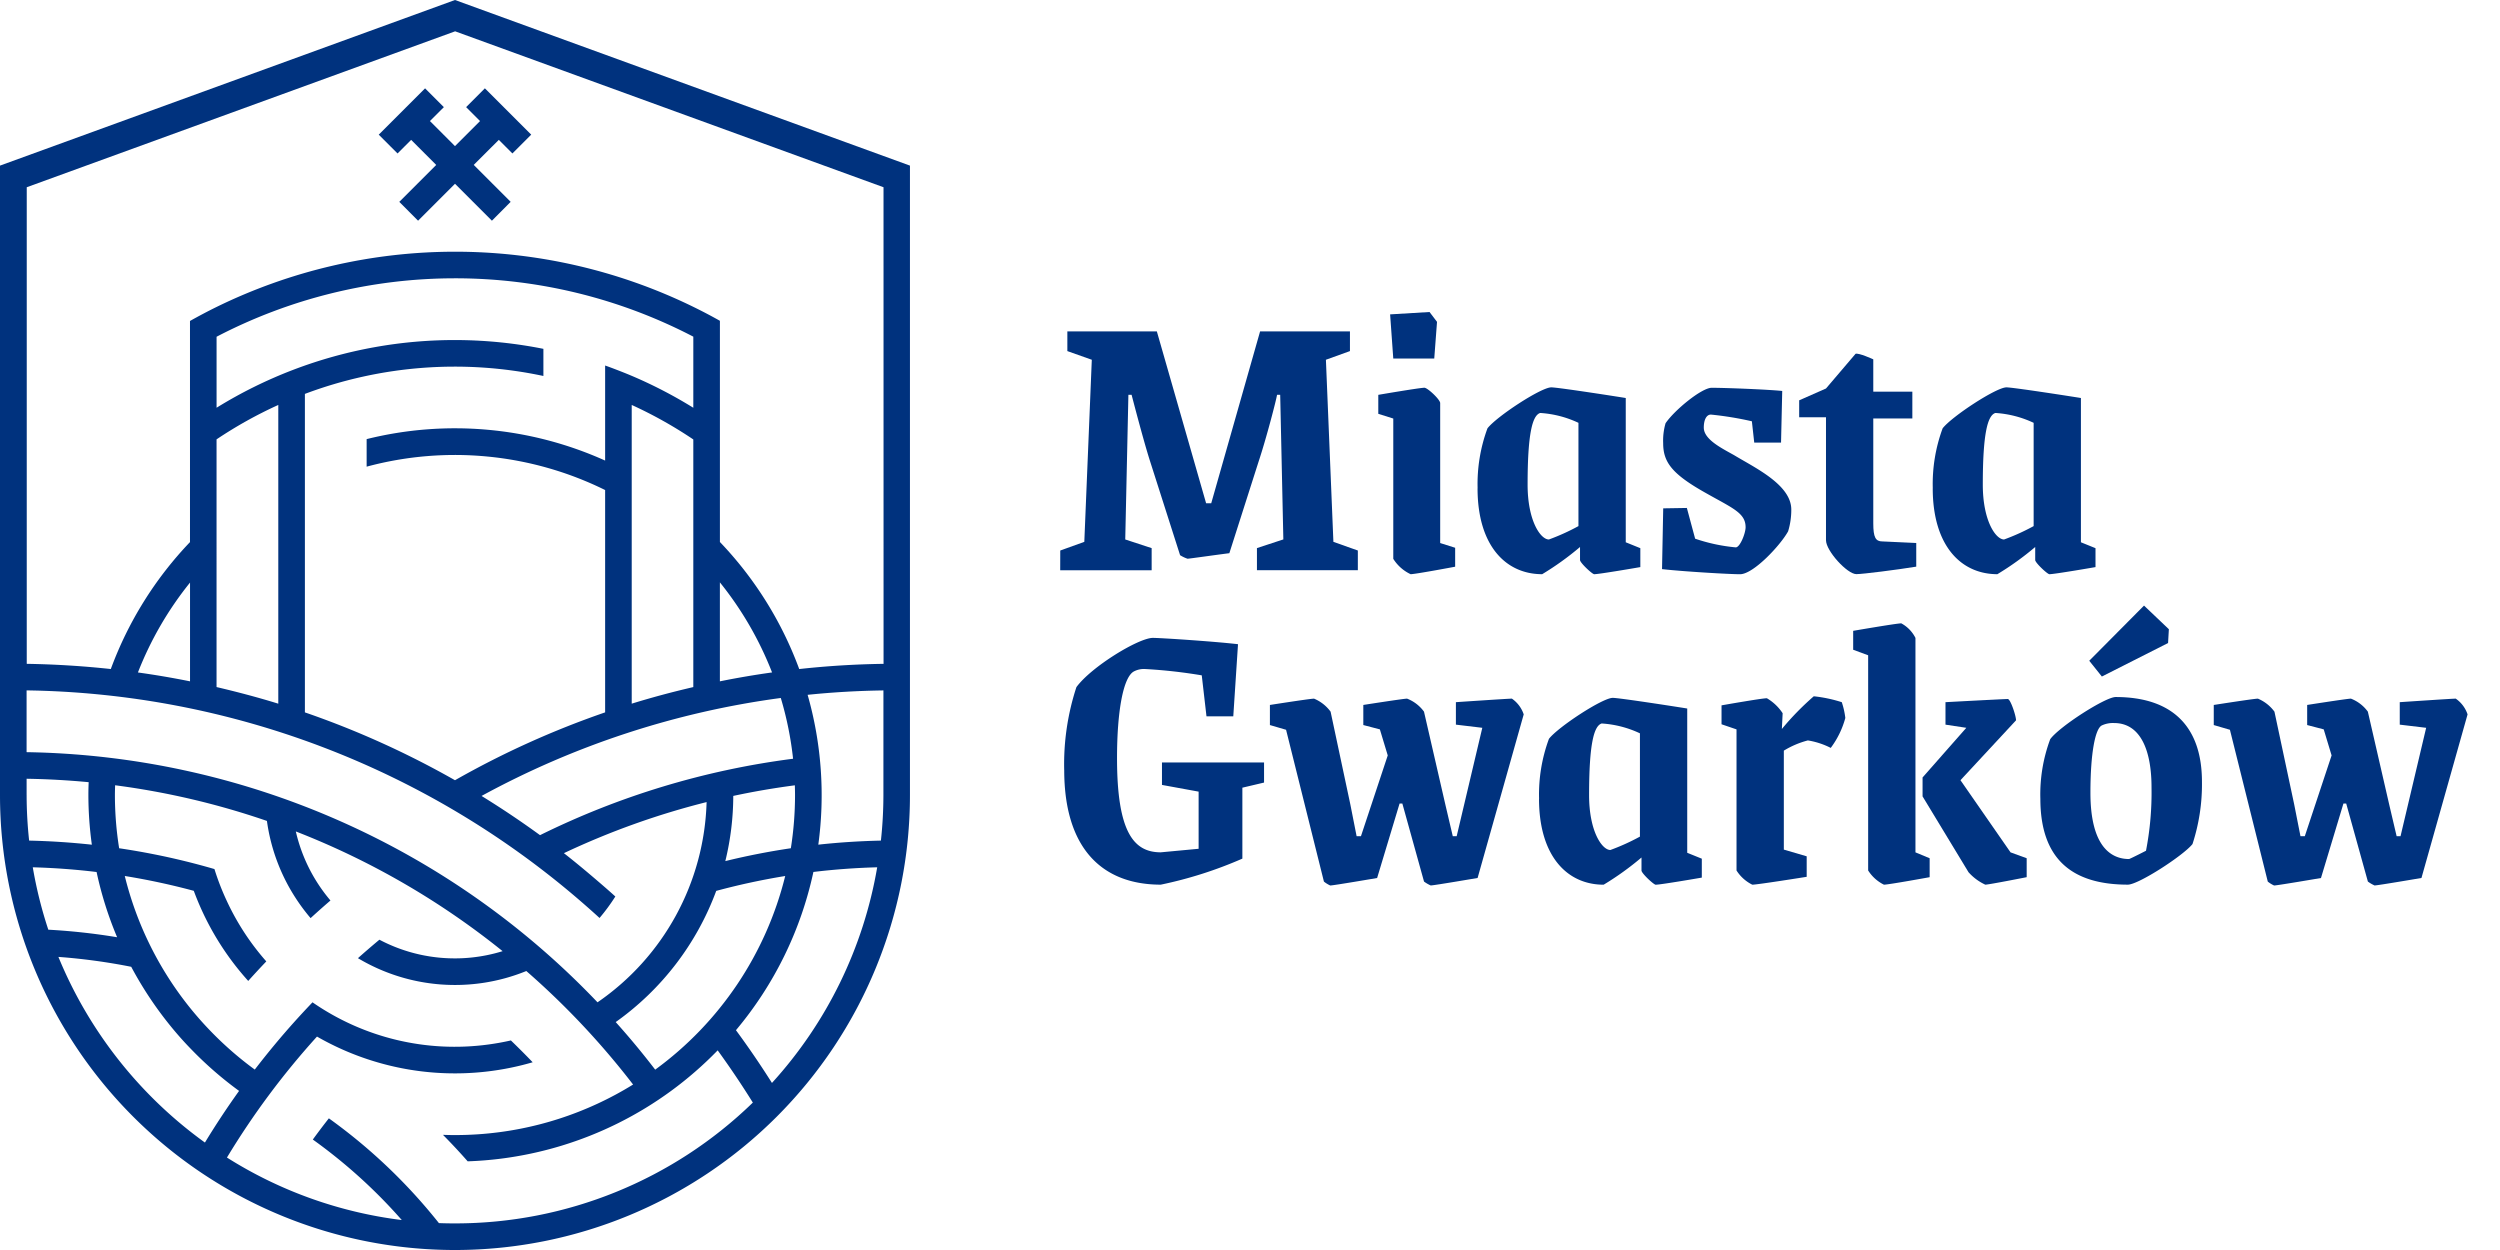 <svg xmlns="http://www.w3.org/2000/svg" xmlns:xlink="http://www.w3.org/1999/xlink" width="192" height="96" viewBox="0 0 192 96">
  <defs>
    <clipPath id="clip-path">
      <rect id="Rectangle_7937" data-name="Rectangle 7937" width="192" height="96" transform="translate(680 1001)" fill="#e4e8ef"/>
    </clipPath>
    <clipPath id="clip-path-2">
      <rect id="Rectangle_7949" data-name="Rectangle 7949" width="189.511" height="96" fill="none"/>
    </clipPath>
  </defs>
  <g id="Miasta_Gwarków" data-name="Miasta Gwarków" transform="translate(-680 -1001)" clip-path="url(#clip-path)">
    <g id="Group_16564" data-name="Group 16564" transform="translate(680 1001)">
      <path id="Path_13109" data-name="Path 13109" d="M89.4,22.447l1.07-1.069-1.444-1.444-3.558,3.558,1.444,1.444,1.045-1.044,1.925,1.925-2.836,2.836L88.489,30.1l2.836-2.836L94.16,30.1,95.6,28.652l-2.836-2.836,1.926-1.925,1.044,1.044,1.444-1.444-3.558-3.558L92.18,21.378l1.069,1.069-1.925,1.925Z" transform="translate(-56.381 -13.15)" fill="#00327e"/>
      <g id="Group_16563" data-name="Group 16563">
        <g id="Group_16562" data-name="Group 16562" clip-path="url(#clip-path-2)">
          <path id="Path_13110" data-name="Path 13110" d="M34.944,0,0,12.719V61.058H0a34.942,34.942,0,0,0,69.884,0h0V12.719ZM2.042,53.022h.016A66.527,66.527,0,0,1,44.521,69.149q.772.664,1.524,1.351a14.723,14.723,0,0,0,1.213-1.649c-.508-.462-1.029-.91-1.551-1.356-.788-.673-1.585-1.334-2.4-1.972A59.611,59.611,0,0,1,54.267,61.6a19.324,19.324,0,0,1-8.378,15.378A61.9,61.9,0,0,0,2.042,57.766Zm8.552-1.38a26.18,26.18,0,0,1,4-6.9v7.585q-1.979-.4-4-.682m49.372,1.963a25.985,25.985,0,0,1,.942,4.663A61.581,61.581,0,0,0,41.474,64.14q-2.183-1.589-4.491-3.011a66.371,66.371,0,0,1,22.982-7.524m-4.678-1.28v-7.6a26.152,26.152,0,0,1,4.007,6.918q-2.023.282-4.007.684m.418,13.806a21.322,21.322,0,0,0,.61-5.007q2.333-.5,4.729-.814c.007.249.014.5.014.748a26.124,26.124,0,0,1-.321,4.085q-2.555.379-5.033.988m4.6,1.146A26.191,26.191,0,0,1,50.319,82.15q-1.446-1.887-3.033-3.655a21.48,21.48,0,0,0,7.72-10.075,53,53,0,0,1,5.3-1.143M48.516,54.042V31.1a33.008,33.008,0,0,1,4.73,2.65V52.768c-1.6.372-3.177.793-4.73,1.274m4.73-22.726a34.922,34.922,0,0,0-4.73-2.452c-.412-.175-.829-.338-1.249-.5-.263-.1-.527-.2-.793-.292v7.3a28.087,28.087,0,0,0-18.316-1.648V35.84a26.056,26.056,0,0,1,18.316,1.795V54.71a68.486,68.486,0,0,0-11.531,5.212,68.466,68.466,0,0,0-11.527-5.211V30.251a32.679,32.679,0,0,1,18.317-1.376V26.791a34.757,34.757,0,0,0-25.1,4.523V25.862a39.6,39.6,0,0,1,36.614-.006ZM21.373,31.1V54.043c-1.557-.483-3.14-.9-4.742-1.277V33.743A32.967,32.967,0,0,1,21.373,31.1M2.044,61.058c0-.01,0-.017,0-.027V59.808q2.406.04,4.766.264c-.014.327-.022.655-.022.986a28.211,28.211,0,0,0,.266,3.815q-2.38-.26-4.817-.315a33.027,33.027,0,0,1-.192-3.5m.473,5.55q2.48.069,4.9.362a27.921,27.921,0,0,0,1.577,5.01A48.622,48.622,0,0,0,3.71,71.4a32.692,32.692,0,0,1-1.192-4.789M4.485,73.49a46.3,46.3,0,0,1,5.593.76,28.325,28.325,0,0,0,3.283,4.868q.669.8,1.4,1.543a28.16,28.16,0,0,0,3.6,3.121q-1.384,1.929-2.622,3.966A33.086,33.086,0,0,1,4.485,73.49M34.944,93.958q-.621,0-1.235-.023a42.174,42.174,0,0,0-6.822-6.817q-.8-.634-1.63-1.23-.63.8-1.232,1.629.831.594,1.628,1.229A40.17,40.17,0,0,1,30.858,93.7,32.676,32.676,0,0,1,17.43,88.9a60.259,60.259,0,0,1,6.915-9.291,21.277,21.277,0,0,0,16.564,1.973q-.819-.855-1.672-1.676-.842.191-1.709.309A19.173,19.173,0,0,1,24,76.978q-.71.743-1.4,1.51-1.584,1.769-3.033,3.656A26.275,26.275,0,0,1,16,79.006c-.475-.5-.933-1.02-1.368-1.558A26.068,26.068,0,0,1,9.583,67.276a52.981,52.981,0,0,1,5.3,1.139,21.374,21.374,0,0,0,2.876,5.326q.614.829,1.305,1.595.683-.763,1.388-1.5a19.245,19.245,0,0,1-3.045-4.668,19.187,19.187,0,0,1-.938-2.424q-1.131-.33-2.282-.612-2.477-.607-5.037-.986a26.157,26.157,0,0,1-.325-4.085c0-.252.008-.5.016-.753A59.5,59.5,0,0,1,20.5,63.047a14.487,14.487,0,0,0,2.135,5.813,14.725,14.725,0,0,0,1.219,1.651q.751-.688,1.525-1.353a12.631,12.631,0,0,1-1.194-1.665,12.5,12.5,0,0,1-1.466-3.638A60.062,60.062,0,0,1,38.6,73.049a12.4,12.4,0,0,1-9.462-.88c-.557.465-1.108.936-1.648,1.419a14.528,14.528,0,0,0,12.931.987,60.546,60.546,0,0,1,8.2,8.717A25.943,25.943,0,0,1,36.8,87.108q-.92.065-1.858.066c-.31,0-.617-.007-.924-.019q.981.989,1.9,2.035,1.275-.044,2.518-.2a28.1,28.1,0,0,0,16.682-8.323q1.418,1.954,2.7,4.011a32.786,32.786,0,0,1-22.876,9.279m24.342-10.79q-1.31-2.076-2.763-4.048a28.092,28.092,0,0,0,5.948-12.152q2.416-.291,4.9-.359a32.816,32.816,0,0,1-8.08,16.559M67.846,61.05a.066.066,0,0,0,0,.008,33.035,33.035,0,0,1-.192,3.5q-2.431.053-4.808.312a28.113,28.113,0,0,0-.821-11.508q2.877-.295,5.822-.338Zm.011-10.067q-3.278.047-6.477.4a28.228,28.228,0,0,0-6.091-9.757V24.638q-1-.563-2.042-1.072a41.654,41.654,0,0,0-36.614.008c-.692.34-1.372.7-2.042,1.077V41.633a28.224,28.224,0,0,0-6.081,9.749q-3.187-.346-6.456-.4V14.38l32.9-11.975,32.9,11.975Z" fill="#00327e"/>
          <path id="Path_13111" data-name="Path 13111" d="M240.155,154.1a19.021,19.021,0,0,1,.938-6.358c1.15-1.573,4.783-3.783,5.872-3.783.606,0,4.723.272,6.539.485l-.363,5.54h-2.058l-.363-3.148a39.4,39.4,0,0,0-4.329-.485,1.649,1.649,0,0,0-.878.182c-.817.424-1.3,3.027-1.3,6.659,0,5.722,1.3,7.235,3.36,7.235l2.906-.272v-4.389l-2.815-.515v-1.725h7.84v1.544l-1.665.393v5.448a31.623,31.623,0,0,1-6.266,2c-4.48,0-7.416-2.754-7.416-8.809" transform="translate(-158.425 -94.969)" fill="#00327e"/>
          <path id="Path_13112" data-name="Path 13112" d="M290.725,171.707l-2.906-11.654-1.241-.363v-1.543s3.087-.485,3.39-.485a3.008,3.008,0,0,1,1.271,1l1.514,7.113.484,2.452h.333l2.058-6.205-.605-2-1.271-.333v-1.543s3.087-.485,3.36-.485a2.912,2.912,0,0,1,1.3,1l1.635,7.113.575,2.452h.3l1.968-8.325-2.028-.242v-1.726s4.026-.272,4.3-.272a2.388,2.388,0,0,1,.908,1.21l-3.541,12.563s-3.36.575-3.6.575a2.563,2.563,0,0,1-.515-.3l-1.665-5.993h-.212l-1.725,5.721s-3.36.575-3.6.575a2.247,2.247,0,0,1-.485-.3" transform="translate(-189.049 -104.006)" fill="#00327e"/>
          <path id="Path_13113" data-name="Path 13113" d="M347.32,165.232a12.336,12.336,0,0,1,.757-4.6c.7-.908,4.117-3.148,4.9-3.148.515,0,5.176.727,5.721.818v11.08l1.12.453v1.453s-3.148.546-3.542.546c-.151,0-1.09-.878-1.09-1.09v-1a22.249,22.249,0,0,1-2.906,2.089c-2.815,0-4.964-2.21-4.964-6.6m7.75,2.906v-7.931a8.08,8.08,0,0,0-2.936-.757c-.605.182-.969,1.6-.969,5.509,0,2.785,1,4.208,1.635,4.208a16.626,16.626,0,0,0,2.271-1.029" transform="translate(-229.119 -103.888)" fill="#00327e"/>
          <path id="Path_13114" data-name="Path 13114" d="M389.646,170.507V159.671l-1.151-.393v-1.453s3.088-.546,3.482-.546a3.661,3.661,0,0,1,1.211,1.151l-.06,1.21a21.34,21.34,0,0,1,2.452-2.512,10.777,10.777,0,0,1,2.15.454,6.026,6.026,0,0,1,.272,1.211,6.807,6.807,0,0,1-1.12,2.3,5.966,5.966,0,0,0-1.756-.575,6.8,6.8,0,0,0-1.847.786v7.6l1.756.515v1.574s-3.784.605-4.177.605a3.011,3.011,0,0,1-1.211-1.09" transform="translate(-256.281 -103.654)" fill="#00327e"/>
          <path id="Path_13115" data-name="Path 13115" d="M419.35,159.652V143.124L418.2,142.7v-1.453s3.33-.575,3.694-.575a2.6,2.6,0,0,1,1.089,1.12v16.468l1.09.453v1.454s-3.148.575-3.511.575a3.013,3.013,0,0,1-1.211-1.09m7.719.152-3.541-5.843v-1.453l3.36-3.814-1.6-.242v-1.726s4.511-.243,4.783-.243c.212,0,.636,1.3.636,1.636l-4.268,4.6,3.844,5.54,1.241.453v1.454s-2.906.575-3.179.575a3.94,3.94,0,0,1-1.271-.938" transform="translate(-275.876 -92.799)" fill="#00327e"/>
          <path id="Path_13116" data-name="Path 13116" d="M460.443,151.5a12.154,12.154,0,0,1,.757-4.571c.7-.969,4.238-3.239,5.025-3.239,4.389,0,6.629,2.3,6.629,6.508a14.806,14.806,0,0,1-.726,4.783c-.7.878-4.147,3.118-4.964,3.118-4.359,0-6.72-2.029-6.72-6.6m3.754-10.595,4.207-4.237,1.908,1.816-.061,1.06-5.085,2.573Zm4.359,14.591a23.529,23.529,0,0,0,.424-4.873c0-2.785-.817-4.934-2.876-4.934a2,2,0,0,0-.938.182c-.515.243-.878,2.148-.878,5.176,0,4.147,1.6,5.086,2.967,5.086.181-.061,1.3-.636,1.3-.636" transform="translate(-303.744 -90.158)" fill="#00327e"/>
          <path id="Path_13117" data-name="Path 13117" d="M503.722,171.707l-2.906-11.654-1.241-.363v-1.543s3.087-.485,3.39-.485a3.008,3.008,0,0,1,1.271,1l1.514,7.113.484,2.452h.333l2.058-6.205-.605-2-1.271-.333v-1.543s3.087-.485,3.36-.485a2.912,2.912,0,0,1,1.3,1l1.635,7.113.575,2.452h.3l1.968-8.325-2.028-.242v-1.726s4.026-.272,4.3-.272a2.388,2.388,0,0,1,.908,1.21l-3.541,12.563s-3.36.575-3.6.575a2.562,2.562,0,0,1-.515-.3l-1.665-5.993h-.212l-1.725,5.721s-3.36.575-3.6.575a2.246,2.246,0,0,1-.485-.3" transform="translate(-329.558 -104.006)" fill="#00327e"/>
          <path id="Path_13118" data-name="Path 13118" d="M239.267,91.611l1.847-.665.575-13.985-1.877-.666V74.78h6.872l3.784,13.2h.394l3.753-13.2h6.9v1.514l-1.846.666.575,13.985,1.877.665v1.514h-7.749v-1.7l2.028-.666-.242-11.109h-.242c-.061.423-.848,3.42-1.392,5.055l-2.271,7.113c-.757.091-3.087.424-3.209.424a2.57,2.57,0,0,1-.575-.273l-2.3-7.2c-.515-1.6-1.423-5.115-1.423-5.115H244.5l-.242,11.109,2.028.666v1.7h-7.023Z" transform="translate(-157.839 -49.331)" fill="#00327e"/>
          <path id="Path_13119" data-name="Path 13119" d="M312.188,89.373V78.6l-1.151-.363V76.78s3.179-.545,3.542-.545c.242,0,1.211.908,1.211,1.18V88.162l1.15.363v1.454s-3.057.575-3.421.575a3.148,3.148,0,0,1-1.332-1.181M311.945,70.6l3.027-.182.575.757-.212,2.815h-3.148Z" transform="translate(-205.184 -46.456)" fill="#00327e"/>
          <path id="Path_13120" data-name="Path 13120" d="M333.448,95.16a12.336,12.336,0,0,1,.757-4.6c.7-.908,4.117-3.148,4.9-3.148.515,0,5.176.727,5.721.818v11.08l1.12.453v1.453s-3.148.546-3.542.546c-.151,0-1.09-.878-1.09-1.09v-1a22.245,22.245,0,0,1-2.906,2.089c-2.815,0-4.964-2.21-4.964-6.6m7.749,2.906V90.136a8.079,8.079,0,0,0-2.936-.757c-.605.182-.969,1.6-.969,5.509,0,2.785,1,4.208,1.635,4.208a16.625,16.625,0,0,0,2.271-1.029" transform="translate(-219.968 -57.663)" fill="#00327e"/>
          <path id="Path_13121" data-name="Path 13121" d="M375.068,101.425l.091-4.662,1.816-.03.636,2.361a13.476,13.476,0,0,0,3.118.666c.333,0,.757-1.09.757-1.544,0-1.09-.969-1.453-3-2.6-2.6-1.453-3.33-2.361-3.33-3.844a4.809,4.809,0,0,1,.182-1.543c.7-1.029,2.785-2.725,3.542-2.725,1,0,4.177.121,5.419.243l-.091,3.965h-2.059l-.181-1.635a25.173,25.173,0,0,0-3.148-.515c-.333,0-.545.393-.545,1,0,.908,1.362,1.575,2.331,2.119,1.6.969,4.389,2.271,4.389,4.177a5.663,5.663,0,0,1-.242,1.665c-.575,1.059-2.664,3.3-3.693,3.3-.848,0-4.42-.212-5.994-.393" transform="translate(-247.424 -57.722)" fill="#00327e"/>
          <path id="Path_13122" data-name="Path 13122" d="M408.076,94.147V84.7h-2.059V83.4l2.059-.908,2.27-2.664c.242-.091,1.362.424,1.362.424v2.482h3v2.058h-3v8.052c0,1.09.181,1.393.7,1.393l2.6.121v1.816c-1.484.242-4.117.575-4.6.575-.7,0-2.331-1.786-2.331-2.6" transform="translate(-267.84 -52.655)" fill="#00327e"/>
          <path id="Path_13123" data-name="Path 13123" d="M436.166,95.16a12.335,12.335,0,0,1,.757-4.6c.7-.908,4.117-3.148,4.9-3.148.515,0,5.176.727,5.721.818v11.08l1.12.453v1.453s-3.148.546-3.541.546c-.151,0-1.09-.878-1.09-1.09v-1a22.241,22.241,0,0,1-2.906,2.089c-2.815,0-4.964-2.21-4.964-6.6m7.75,2.906V90.136a8.079,8.079,0,0,0-2.936-.757c-.605.182-.969,1.6-.969,5.509,0,2.785,1,4.208,1.635,4.208a16.627,16.627,0,0,0,2.271-1.029" transform="translate(-287.729 -57.663)" fill="#00327e"/>
        </g>
      </g>
    </g>
  </g>
</svg>
